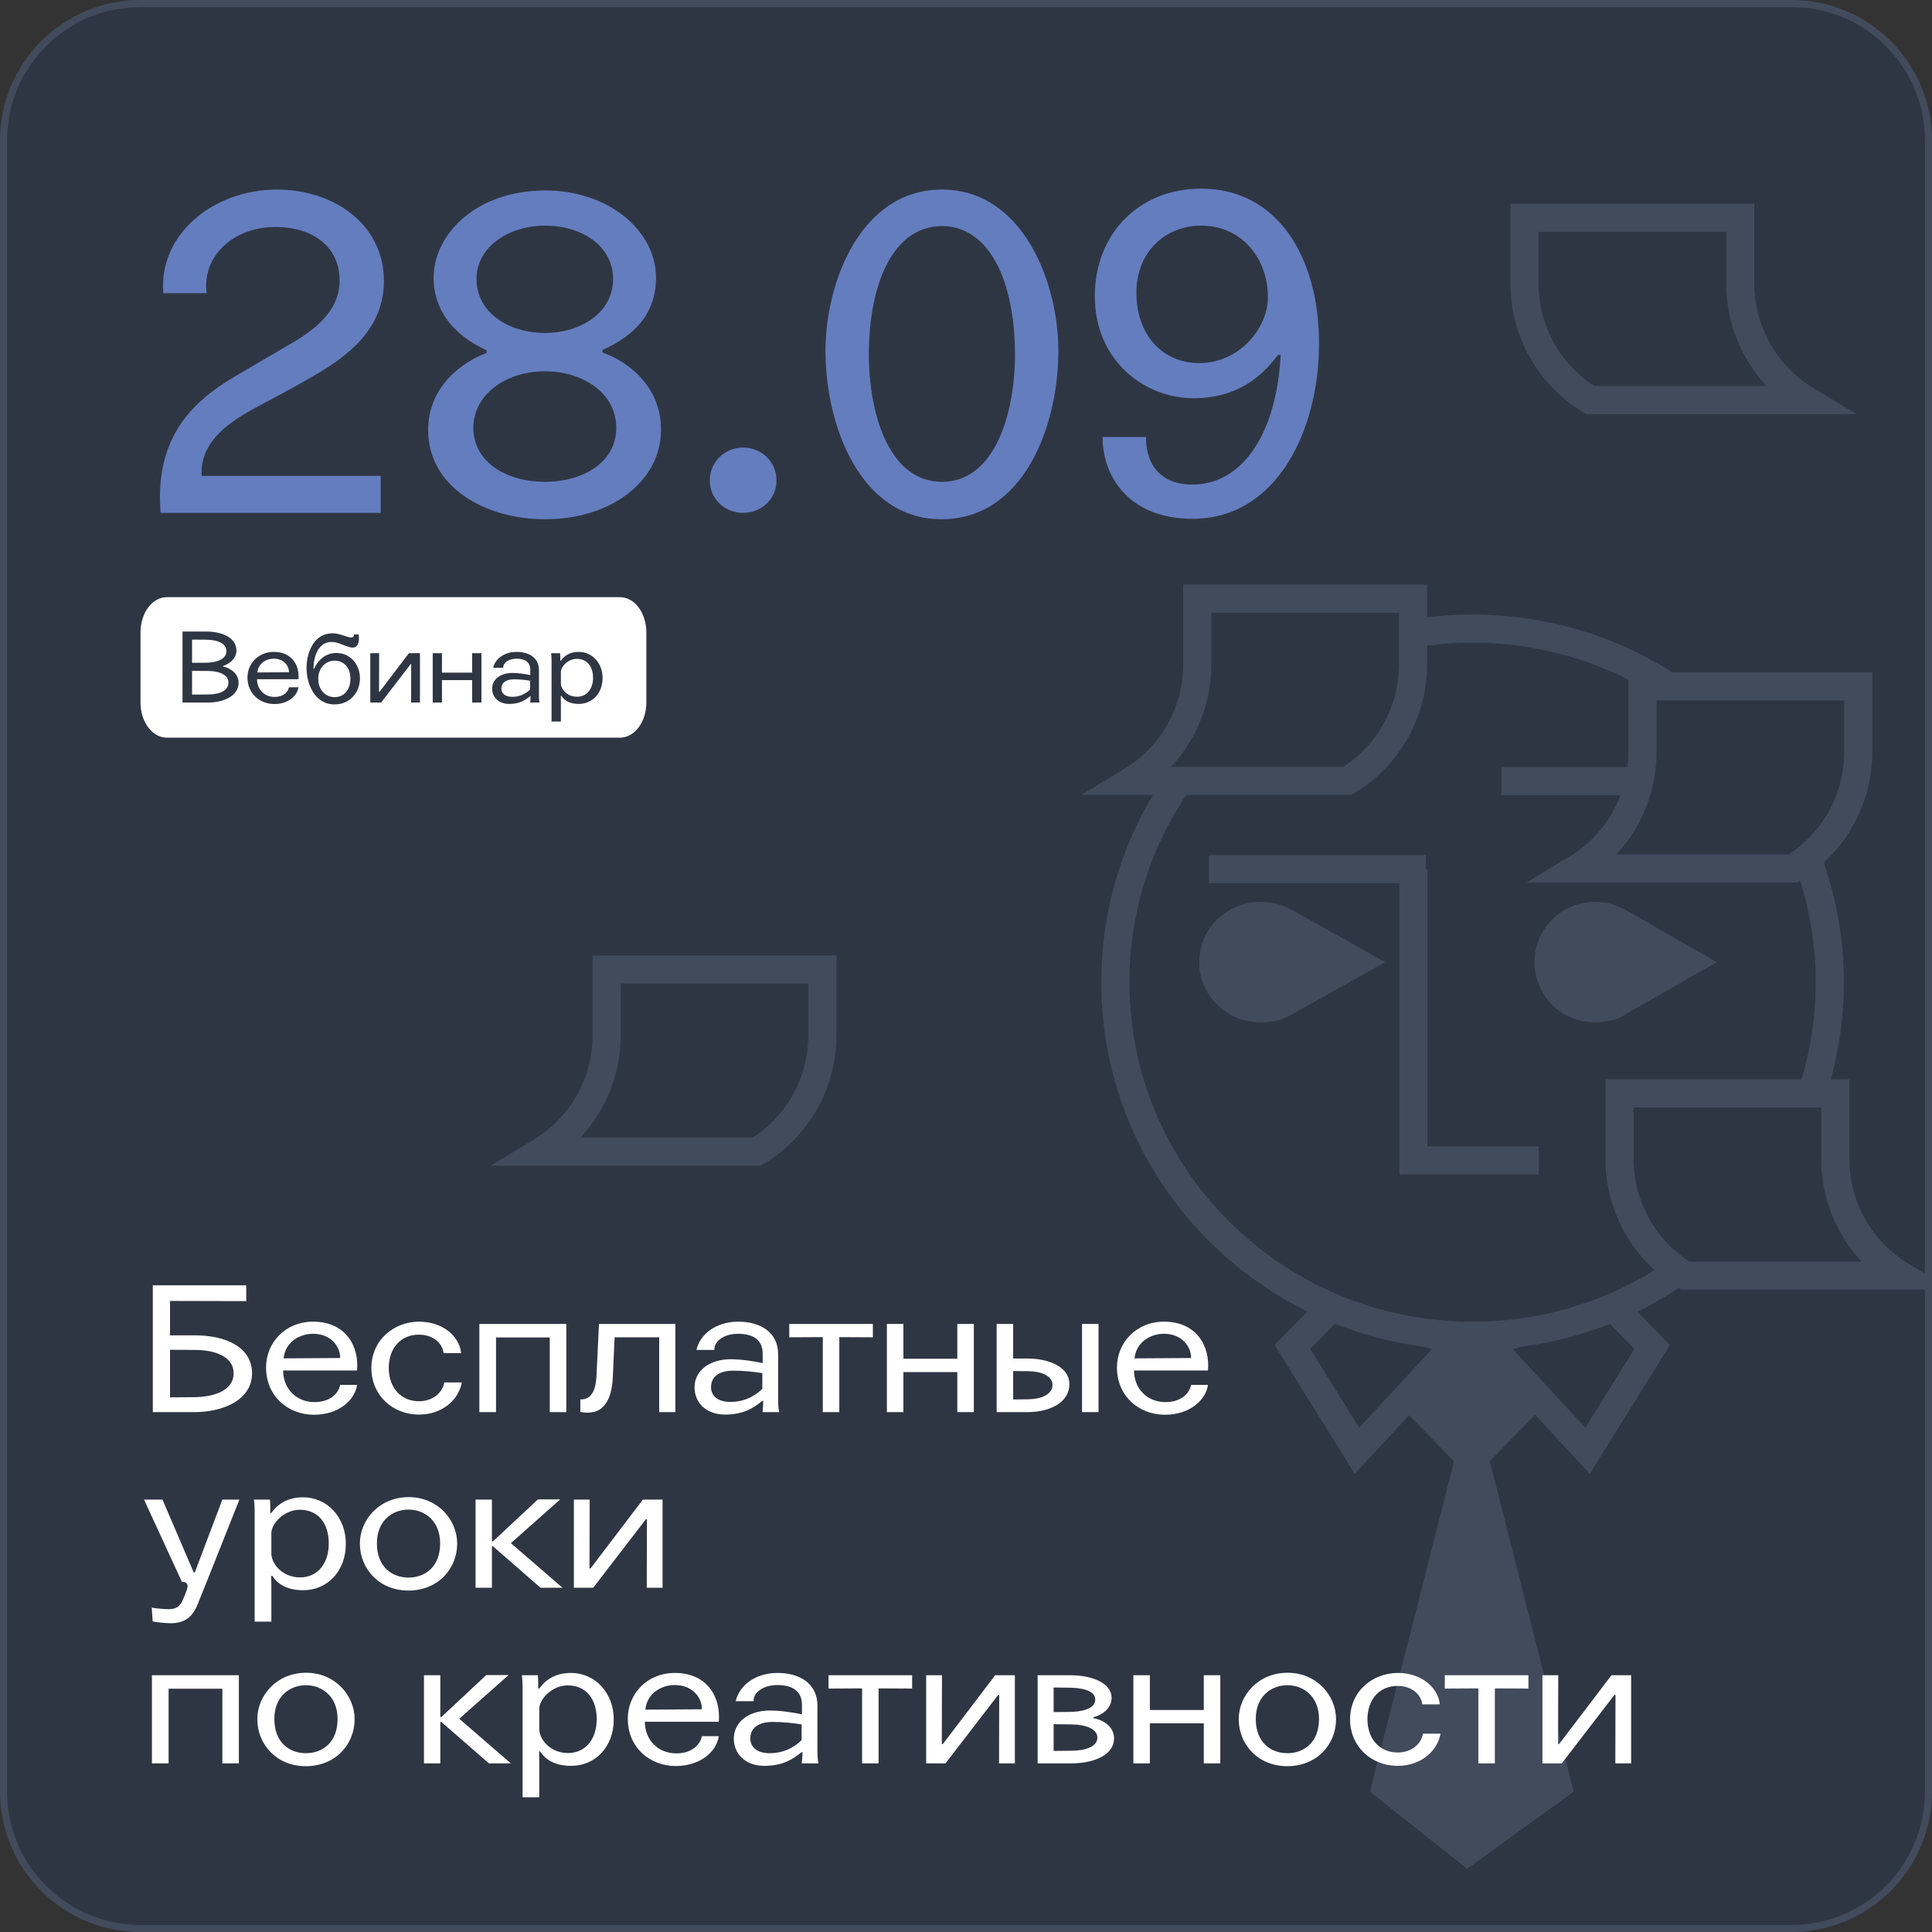 <?xml version="1.0" encoding="UTF-8"?> <svg xmlns="http://www.w3.org/2000/svg" width="275" height="275" viewBox="0 0 275 275" fill="none"><rect x="0" y="0" width="275" height="275" fill="#333333" stroke="none"/> <g clip-path="url(#clip0_2248_3999)"> <mask id="mask0_2248_3999" style="mask-type:luminance" maskUnits="userSpaceOnUse" x="0" y="0" width="275" height="275"> <path d="M255 0H20C8.954 0 0 8.954 0 20V255C0 266.046 8.954 275 20 275H255C266.046 275 275 266.046 275 255V20C275 8.954 266.046 0 255 0Z" fill="white"></path> </mask> <g mask="url(#mask0_2248_3999)"> <path d="M255 0H20C8.954 0 0 8.954 0 20V255C0 266.046 8.954 275 20 275H255C266.046 275 275 266.046 275 255V20C275 8.954 266.046 0 255 0Z" fill="#2F3643"></path> <path d="M209.545 171.31V238.219" stroke="#2F3643" stroke-width="4" stroke-miterlimit="10"></path> <path d="M209.518 198L195 255.024L208.831 266L224 255.024L209.518 198Z" fill="#424B5C"></path> <path d="M209.519 189.091L199.003 199.845L209.502 210.6L220 199.845L209.519 189.091Z" fill="#424B5C"></path> <path d="M211.615 190.991L225.978 206.501L235.172 191.723L229.566 186.016L211.615 190.991Z" fill="#2F3643" stroke="#424B5C" stroke-width="4" stroke-miterlimit="10"></path> <path d="M207.518 190.991L193.152 206.501L183.961 191.723L189.568 186.016L207.518 190.991Z" fill="#2F3643" stroke="#424B5C" stroke-width="4" stroke-miterlimit="10"></path> <path d="M260.452 139.807C260.452 112.028 237.688 89.48 209.606 89.48C181.524 89.48 158.76 112.013 158.76 139.807C158.76 167.6 181.524 190.134 209.606 190.134C237.688 190.134 260.452 167.604 260.452 139.807Z" fill="#2F3643" stroke="#424B5C" stroke-width="4" stroke-miterlimit="10"></path> <path d="M219.029 165.177H201.19C201.19 148.984 201.19 139.905 201.19 123.712" stroke="#424B5C" stroke-width="4" stroke-miterlimit="10"></path> <path d="M179.556 128.392C178.403 128.367 177.257 128.57 176.183 128.989C175.11 129.409 174.13 130.036 173.302 130.836C172.478 131.631 171.821 132.582 171.371 133.633C170.925 134.683 170.695 135.811 170.695 136.951C170.695 138.091 170.925 139.22 171.371 140.269C171.824 141.321 172.482 142.273 173.307 143.069C174.132 143.865 175.108 144.49 176.177 144.907C177.252 145.327 178.401 145.532 179.556 145.51C182.38 145.51 183.947 144.361 183.947 144.361L197.156 136.948L183.947 129.541C182.606 128.788 181.094 128.392 179.556 128.392Z" fill="#424B5C"></path> <path d="M227.11 128.392C225.977 128.367 224.851 128.571 223.801 128.991C222.745 129.413 221.786 130.04 220.981 130.836C220.17 131.635 219.527 132.585 219.09 133.632C218.206 135.757 218.206 138.142 219.09 140.267C219.527 141.314 220.17 142.264 220.981 143.063C221.783 143.857 222.739 144.483 223.791 144.903C224.843 145.324 225.969 145.53 227.103 145.51C229.873 145.51 231.403 144.362 231.403 144.362L244.369 136.95L231.425 129.541C230.115 128.786 228.626 128.39 227.11 128.392Z" fill="#424B5C"></path> <path d="M172.089 123.715H202.946" stroke="#424B5C" stroke-width="4"></path> <path d="M213.723 111.17H244.58" stroke="#424B5C" stroke-width="4"></path> <path d="M191.785 111.153H161.073C163.926 109.428 166.286 106.995 167.923 104.09C169.561 101.185 170.42 97.906 170.419 94.57V85.215H201.13V94.57C201.131 97.905 200.271 101.184 198.634 104.089C196.997 106.994 194.638 109.427 191.785 111.153Z" fill="#2F3643" stroke="#424B5C" stroke-width="4" stroke-miterlimit="10"></path> <path d="M239.874 181.568H270.587C267.734 179.843 265.374 177.41 263.737 174.505C262.099 171.599 261.239 168.32 261.241 164.985V155.629H230.53V164.985C230.529 168.32 231.389 171.599 233.026 174.504C234.663 177.409 237.022 179.842 239.874 181.568Z" fill="#2F3643" stroke="#424B5C" stroke-width="4" stroke-miterlimit="10"></path> <path d="M226.344 56.938H257.057C254.203 55.214 251.844 52.781 250.206 49.875C248.569 46.97 247.709 43.691 247.711 40.356V31H217V40.356C216.999 43.691 217.858 46.969 219.495 49.875C221.132 52.78 223.491 55.213 226.344 56.938Z" fill="#2F3643" stroke="#424B5C" stroke-width="4" stroke-miterlimit="10"></path> <path d="M255.154 123.629H224.441C227.295 121.904 229.654 119.471 231.292 116.566C232.929 113.661 233.789 110.382 233.788 107.047V97.691H264.498V107.047C264.499 110.381 263.64 113.66 262.003 116.565C260.366 119.47 258.007 121.904 255.154 123.629Z" fill="#2F3643" stroke="#424B5C" stroke-width="4" stroke-miterlimit="10"></path> <path d="M107.713 163.938H77C79.853 162.213 82.213 159.78 83.851 156.875C85.488 153.97 86.348 150.691 86.346 147.356V138H117.057V147.356C117.058 150.691 116.199 153.969 114.562 156.875C112.925 159.78 110.565 162.213 107.713 163.938Z" fill="#2F3643" stroke="#424B5C" stroke-width="4" stroke-miterlimit="10"></path> <path d="M88.25 85H23.75C21.679 85 20 87.239 20 90V100C20 102.761 21.679 105 23.75 105H88.25C90.321 105 92 102.761 92 100V90C92 87.239 90.321 85 88.25 85Z" fill="white"></path> <path d="M25.98 100V89.892H29.354C31.664 89.892 33.652 90.802 33.652 92.594C33.652 93.952 32.308 94.638 31.748 94.792V94.876C32.336 94.988 33.96 95.576 33.96 97.2C33.96 99.006 31.93 100 29.564 100H25.98ZM27.338 95.492V98.866L29.62 98.852C31.272 98.838 32.518 98.32 32.518 97.158C32.518 95.954 31.02 95.52 29.69 95.506L27.338 95.492ZM27.338 91.04V94.344L29.382 94.33C30.502 94.316 32.224 93.98 32.224 92.692C32.224 91.446 30.74 91.068 29.368 91.054L27.338 91.04ZM42.478 96.682H36.584C36.598 98.166 37.662 99.202 39.09 99.202C40.196 99.202 40.966 98.642 41.134 97.83H42.478C42.324 98.992 41.078 100.21 39.048 100.21C36.976 100.21 35.226 98.726 35.226 96.444C35.226 94.47 36.752 92.79 38.978 92.79C41.554 92.79 42.66 94.722 42.478 96.682ZM36.626 95.716L41.134 95.688C41.148 94.82 40.448 93.756 38.964 93.756C37.886 93.756 36.752 94.428 36.626 95.716ZM44.629 95.198H44.712C45.048 94.358 46.056 92.944 47.877 92.944C49.879 92.944 51.236 94.596 51.236 96.556C51.236 98.488 49.892 100.266 47.611 100.266C44.74 100.266 43.565 97.214 43.635 94.89C43.705 92.65 44.782 90.144 47.316 90.144C48.395 90.144 49.416 90.746 50.019 90.746C50.27 90.746 50.41 90.592 50.355 90.312H51.054C51.209 91.558 50.873 92.174 50.187 92.174C49.346 92.174 48.339 91.39 47.218 91.376C45.203 91.348 44.6 93.7 44.629 95.198ZM49.879 96.626C49.879 94.708 48.647 94.036 47.639 94.036C46.42 94.036 45.3 95.016 45.3 96.626C45.3 98.208 46.322 99.23 47.624 99.23C49.053 99.23 49.879 98.096 49.879 96.626ZM58.209 92.972H59.777V100H58.517L58.531 94.54H58.447L54.247 100H52.707V92.972H53.967L53.953 98.46H54.037L58.209 92.972ZM67.208 95.744V92.972H68.524V100H67.208V96.808H62.91V100H61.594V92.972H62.91V95.744H67.208ZM76.798 100H75.468C75.468 100 75.524 99.426 75.524 99.104H75.454C74.74 99.678 73.942 100.196 72.486 100.196C70.946 100.196 70.05 99.216 70.05 98.026C70.05 96.668 71.282 95.786 72.92 95.786C73.816 95.786 74.866 95.954 75.482 96.094V95.338C75.482 94.246 74.726 93.756 73.522 93.756C72.346 93.756 71.59 94.386 71.632 95.044H70.204C70.47 93.812 71.744 92.79 73.536 92.79C75.314 92.79 76.714 93.644 76.714 95.38V98.838C76.714 99.16 76.714 99.622 76.798 100ZM75.454 98.138V96.892C74.782 96.78 73.956 96.696 73.13 96.696C71.954 96.696 71.366 97.228 71.366 97.998C71.366 98.698 71.884 99.188 72.92 99.188C74.236 99.188 75.09 98.516 75.454 98.138ZM79.906 99.048H79.822C79.836 99.552 79.836 100 79.836 100V102.702H78.506V94.008C78.506 93.728 78.492 93.294 78.45 92.972H79.724C79.752 93.308 79.752 93.7 79.752 94.036H79.836C80.27 93.42 81.04 92.79 82.356 92.79C84.316 92.79 85.772 94.4 85.772 96.5C85.772 98.656 84.33 100.196 82.37 100.196C80.9 100.196 80.242 99.552 79.906 99.048ZM84.414 96.486C84.414 94.862 83.574 93.784 82.104 93.784C80.9 93.784 79.906 94.792 79.836 95.59V97.34C79.906 98.194 80.788 99.174 82.118 99.174C83.602 99.174 84.414 97.97 84.414 96.486Z" fill="#2F3643"></path> </g> <path d="M255 0.5H20C9.23 0.5 0.5 9.23 0.5 20V255C0.5 265.77 9.23 274.5 20 274.5H255C265.77 274.5 274.5 265.77 274.5 255V20C274.5 9.23 265.77 0.5 255 0.5Z" stroke="#424B5C"></path> <path d="M24.2 190.075H27.825C32.025 190.075 35.875 191.7 35.875 195.475C35.875 199.225 31.85 201 27.65 201H21.75V182.95H35.05V185.2L24.2 185.175V190.075ZM24.2 192.125V198.9L27.625 198.875C30.3 198.85 33.25 198.025 33.25 195.475C33.25 192.925 30.3 192.175 27.875 192.15L24.2 192.125ZM50.82 195.075H40.295C40.32 197.725 42.22 199.575 44.77 199.575C46.745 199.575 48.12 198.575 48.42 197.125H50.82C50.545 199.2 48.32 201.375 44.695 201.375C40.995 201.375 37.87 198.725 37.87 194.65C37.87 191.125 40.595 188.125 44.57 188.125C49.17 188.125 51.145 191.575 50.82 195.075ZM40.37 193.35L48.42 193.3C48.445 191.75 47.195 189.85 44.545 189.85C42.62 189.85 40.595 191.05 40.37 193.35ZM65.635 192.6H63.135C63.01 191.3 61.76 189.975 59.635 189.975C56.985 189.975 55.335 191.95 55.335 194.725C55.335 197.475 57.035 199.45 59.635 199.45C61.685 199.45 63.01 198.175 63.235 196.775H65.735C65.31 199.2 62.985 201.35 59.66 201.35C55.76 201.35 52.86 198.475 52.86 194.75C52.86 190.675 56.135 188.125 59.66 188.125C62.935 188.125 65.385 190.125 65.635 192.6ZM80.606 188.45V201H78.256V190.375H70.606V201H68.231V188.45H80.606ZM82.606 200.975V199.2C83.856 199.2 84.781 198.45 84.906 195.8L85.256 188.45H96.131V201H93.831V190.35H87.481L87.231 195.95C87.106 198.925 86.131 201.075 83.681 201.075C83.381 201.075 82.906 201.05 82.606 200.975ZM110.909 201H108.534C108.534 201 108.634 199.975 108.634 199.4H108.509C107.234 200.425 105.809 201.35 103.209 201.35C100.459 201.35 98.859 199.6 98.859 197.475C98.859 195.05 101.059 193.475 103.984 193.475C105.584 193.475 107.459 193.775 108.559 194.025V192.675C108.559 190.725 107.209 189.85 105.059 189.85C102.959 189.85 101.609 190.975 101.684 192.15H99.134C99.609 189.95 101.884 188.125 105.084 188.125C108.259 188.125 110.759 189.65 110.759 192.75V198.925C110.759 199.5 110.759 200.325 110.909 201ZM108.509 197.675V195.45C107.309 195.25 105.834 195.1 104.359 195.1C102.259 195.1 101.209 196.05 101.209 197.425C101.209 198.675 102.134 199.55 103.984 199.55C106.334 199.55 107.859 198.35 108.509 197.675ZM124.243 188.45V190.35L119.468 190.325V201H117.118V190.325L112.343 190.35V188.45H124.243ZM136.264 193.4V188.45H138.614V201H136.264V195.3H128.589V201H126.239V188.45H128.589V193.4H136.264ZM154.014 201V188.45H156.364V201H154.014ZM141.864 201V188.45H144.214V193.375H146.314C148.864 193.375 152.214 194.325 152.214 197.05C152.214 199.5 149.639 201 146.239 201H141.864ZM144.214 195.15V199.2L146.339 199.175C148.239 199.15 149.814 198.475 149.814 197.125C149.814 195.825 148.189 195.2 146.414 195.175L144.214 195.15ZM171.938 195.075H161.413C161.438 197.725 163.338 199.575 165.888 199.575C167.863 199.575 169.238 198.575 169.538 197.125H171.938C171.663 199.2 169.438 201.375 165.813 201.375C162.113 201.375 158.988 198.725 158.988 194.65C158.988 191.125 161.713 188.125 165.688 188.125C170.288 188.125 172.263 191.575 171.938 195.075ZM161.488 193.35L169.538 193.3C169.563 191.75 168.313 189.85 165.663 189.85C163.738 189.85 161.713 191.05 161.488 193.35ZM34.075 213.45C30.8 221.7 28.725 226.925 28.075 228.5C27.3 230.35 26.075 231.05 24.3 231.05C23.7 231.05 22.15 230.925 21.725 230.775L21.6 228.825C21.95 228.925 23.425 229.05 24 229.05C25 229.05 25.55 228.725 25.95 227.875C26.2 227.35 26.525 226.55 26.675 226.025C26.825 225.475 26.45 225.1 25.9 225.175L20.5 213.45H23.125L27.575 223.825H27.725L31.65 213.45H34.075ZM38.75 224.3H38.6C38.625 225.2 38.625 226 38.625 226V230.825H36.25V215.3C36.25 214.8 36.225 214.025 36.15 213.45H38.425C38.475 214.05 38.475 214.75 38.475 215.35H38.625C39.4 214.25 40.775 213.125 43.125 213.125C46.625 213.125 49.225 216 49.225 219.75C49.225 223.6 46.65 226.35 43.15 226.35C40.525 226.35 39.35 225.2 38.75 224.3ZM46.8 219.725C46.8 216.825 45.3 214.9 42.675 214.9C40.525 214.9 38.75 216.7 38.625 218.125V221.25C38.75 222.775 40.325 224.525 42.7 224.525C45.35 224.525 46.8 222.375 46.8 219.725ZM58.15 214.875C55.8 214.875 53.65 216.5 53.65 219.675C53.65 223.1 55.875 224.55 58.15 224.55C60.425 224.55 62.65 223.1 62.65 219.675C62.65 216.5 60.475 214.875 58.15 214.875ZM58.175 213.1C62.35 213.1 65.075 216.375 65.075 219.7C65.075 223.325 62.325 226.4 58.125 226.4C54 226.4 51.225 223.325 51.225 219.7C51.225 216.35 53.975 213.1 58.175 213.1ZM67.694 226V213.45H70.019V219.4H70.169L76.569 213.425H79.744L72.719 219.65L80.069 226H76.944L70.169 220.1H70.019V226H67.694ZM91.509 213.45H94.309V226H92.059L92.084 216.25H91.934L84.434 226H81.684V213.45H83.934L83.909 223.25H84.059L91.509 213.45ZM34 238.45V251H31.65V240.375H24V251H21.625V238.45H34ZM43.55 239.875C41.2 239.875 39.05 241.5 39.05 244.675C39.05 248.1 41.275 249.55 43.55 249.55C45.825 249.55 48.05 248.1 48.05 244.675C48.05 241.5 45.875 239.875 43.55 239.875ZM43.575 238.1C47.75 238.1 50.475 241.375 50.475 244.7C50.475 248.325 47.725 251.4 43.525 251.4C39.4 251.4 36.625 248.325 36.625 244.7C36.625 241.35 39.375 238.1 43.575 238.1ZM60.346 251V238.45H62.671V244.4H62.821L69.221 238.425H72.396L65.371 244.65L72.721 251H69.596L62.821 245.1H62.671V251H60.346ZM76.885 249.3H76.735C76.76 250.2 76.76 251 76.76 251V255.825H74.385V240.3C74.385 239.8 74.36 239.025 74.285 238.45H76.56C76.61 239.05 76.61 239.75 76.61 240.35H76.76C77.535 239.25 78.91 238.125 81.26 238.125C84.76 238.125 87.36 241 87.36 244.75C87.36 248.6 84.785 251.35 81.285 251.35C78.66 251.35 77.485 250.2 76.885 249.3ZM84.935 244.725C84.935 241.825 83.435 239.9 80.81 239.9C78.66 239.9 76.885 241.7 76.76 243.125V246.25C76.885 247.775 78.46 249.525 80.835 249.525C83.485 249.525 84.935 247.375 84.935 244.725ZM102.309 245.075H91.784C91.809 247.725 93.709 249.575 96.259 249.575C98.234 249.575 99.609 248.575 99.909 247.125H102.309C102.034 249.2 99.809 251.375 96.184 251.375C92.484 251.375 89.359 248.725 89.359 244.65C89.359 241.125 92.084 238.125 96.059 238.125C100.659 238.125 102.634 241.575 102.309 245.075ZM91.859 243.35L99.909 243.3C99.934 241.75 98.684 239.85 96.034 239.85C94.109 239.85 92.084 241.05 91.859 243.35ZM116.5 251H114.125C114.125 251 114.225 249.975 114.225 249.4H114.1C112.825 250.425 111.4 251.35 108.8 251.35C106.05 251.35 104.45 249.6 104.45 247.475C104.45 245.05 106.65 243.475 109.575 243.475C111.175 243.475 113.05 243.775 114.15 244.025V242.675C114.15 240.725 112.8 239.85 110.65 239.85C108.55 239.85 107.2 240.975 107.275 242.15H104.725C105.2 239.95 107.475 238.125 110.675 238.125C113.85 238.125 116.35 239.65 116.35 242.75V248.925C116.35 249.5 116.35 250.325 116.5 251ZM114.1 247.675V245.45C112.9 245.25 111.425 245.1 109.95 245.1C107.85 245.1 106.8 246.05 106.8 247.425C106.8 248.675 107.725 249.55 109.575 249.55C111.925 249.55 113.45 248.35 114.1 247.675ZM129.834 238.45V240.35L125.059 240.325V251H122.709V240.325L117.934 240.35V238.45H129.834ZM141.655 238.45H144.455V251H142.205L142.23 241.25H142.08L134.58 251H131.83V238.45H134.08L134.055 248.25H134.205L141.655 238.45ZM147.699 251V238.45H152.274C155.499 238.45 158.224 239.575 158.224 241.675C158.224 243.275 156.724 244.15 155.649 244.425V244.575C156.749 244.725 158.574 245.6 158.574 247.45C158.574 249.725 155.874 251 152.424 251H147.699ZM149.974 245.425V249.225L152.549 249.2C154.524 249.175 156.199 248.625 156.199 247.325C156.199 246.05 154.449 245.475 152.549 245.45L149.974 245.425ZM149.974 240.2V243.7L152.324 243.675C153.699 243.65 155.899 243.35 155.899 241.925C155.899 240.55 153.799 240.25 152.299 240.225L149.974 240.2ZM171.347 243.4V238.45H173.697V251H171.347V245.3H163.672V251H161.322V238.45H163.672V243.4H171.347ZM183.247 239.875C180.897 239.875 178.747 241.5 178.747 244.675C178.747 248.1 180.972 249.55 183.247 249.55C185.522 249.55 187.747 248.1 187.747 244.675C187.747 241.5 185.572 239.875 183.247 239.875ZM183.272 238.1C187.447 238.1 190.172 241.375 190.172 244.7C190.172 248.325 187.422 251.4 183.222 251.4C179.097 251.4 176.322 248.325 176.322 244.7C176.322 241.35 179.072 238.1 183.272 238.1ZM204.942 242.6H202.442C202.317 241.3 201.067 239.975 198.942 239.975C196.292 239.975 194.642 241.95 194.642 244.725C194.642 247.475 196.342 249.45 198.942 249.45C200.992 249.45 202.317 248.175 202.542 246.775H205.042C204.617 249.2 202.292 251.35 198.967 251.35C195.067 251.35 192.167 248.475 192.167 244.75C192.167 240.675 195.442 238.125 198.967 238.125C202.242 238.125 204.692 240.125 204.942 242.6ZM217.553 238.45V240.35L212.778 240.325V251H210.428V240.325L205.653 240.35V238.45H217.553ZM229.375 238.45H232.175V251H229.925L229.95 241.25H229.8L222.3 251H219.55V238.45H221.8L221.775 248.25H221.925L229.375 238.45Z" fill="white"></path> <path d="M54.19 73H22.86C22.86 73 22.665 70.595 22.86 68.645C23.64 60.325 28.84 56.23 33.91 53.305L41.905 48.625C45.35 46.545 48.34 43.945 48.34 39.915C48.34 35.105 44.505 32.31 39.24 32.31C32.935 32.31 28.71 36.73 29.425 41.735H23.25C22.535 33.415 30.335 26.98 39.435 26.98C47.495 26.98 54.645 31.92 54.645 39.98C54.645 46.805 49.575 50.64 44.765 53.435C42.425 54.8 39.175 56.555 36.705 57.855C33.065 59.805 28.385 62.665 28.71 67.735H54.19V73ZM87.265 39.72C87.265 34.975 82.78 32.115 77.58 32.115C72.64 32.115 67.83 34.975 67.83 39.72C67.83 44.4 72.25 47.39 77.58 47.39C82.715 47.39 87.265 44.465 87.265 39.72ZM67.375 60.91C67.375 65.655 71.925 68.58 77.58 68.58C83.105 68.58 87.72 65.72 87.72 60.91C87.72 55.905 82.91 52.85 77.58 52.85C71.99 52.85 67.375 56.165 67.375 60.91ZM93.375 39.525C93.375 44.66 90.255 47.845 85.77 49.795V50.185C89.02 51.29 94.09 54.735 94.09 61.17C94.09 68.385 87.135 73.91 77.58 73.91C68.935 73.91 60.94 69.23 60.94 61.235C60.94 54.865 66.01 51.42 69.26 50.25V49.86C64.84 47.845 61.72 44.4 61.72 39.525C61.72 33.415 67.7 27.11 77.645 27.11C86.615 27.11 93.375 32.83 93.375 39.525ZM101.035 68.385C101.035 65.72 103.18 63.705 105.78 63.705C108.38 63.705 110.525 65.72 110.525 68.385C110.525 71.05 108.38 73 105.78 73C103.18 73 101.035 71.05 101.035 68.385ZM134.072 32.18C127.312 32.18 123.672 40.045 123.672 50.51C123.672 58.57 126.402 68.58 134.072 68.58C141.742 68.58 144.472 58.57 144.472 50.51C144.472 40.045 140.832 32.18 134.072 32.18ZM134.072 26.98C145.577 26.98 150.647 40.175 150.647 49.925C150.647 60.78 145.642 73.91 134.007 73.91C122.502 73.91 117.497 60.65 117.497 49.925C117.497 40.11 122.567 26.98 134.072 26.98ZM156.942 62.21H163.117C163.117 65.785 164.872 68.97 169.747 68.97C176.832 68.97 181.707 61.755 182.292 50.51H181.902C179.432 53.89 175.792 56.685 169.877 56.685C163.052 56.685 155.837 51.485 155.837 42.125C155.837 33.415 162.012 26.85 170.982 26.85C181.707 26.85 187.752 36.405 187.752 48.95C187.752 60.845 181.967 73.845 169.747 73.845C160.842 73.845 156.942 67.995 156.942 62.21ZM170.982 32.115C165.912 32.115 161.752 35.82 161.752 41.67C161.752 47.585 165.392 51.68 170.722 51.68C176.442 51.68 180.472 46.675 180.472 42.32C180.472 36.73 176.702 32.115 170.982 32.115Z" fill="#647DBF"></path> </g> <defs> <clipPath id="clip0_2248_3999"> <rect width="275" height="275" fill="white"></rect> </clipPath> </defs> </svg> 